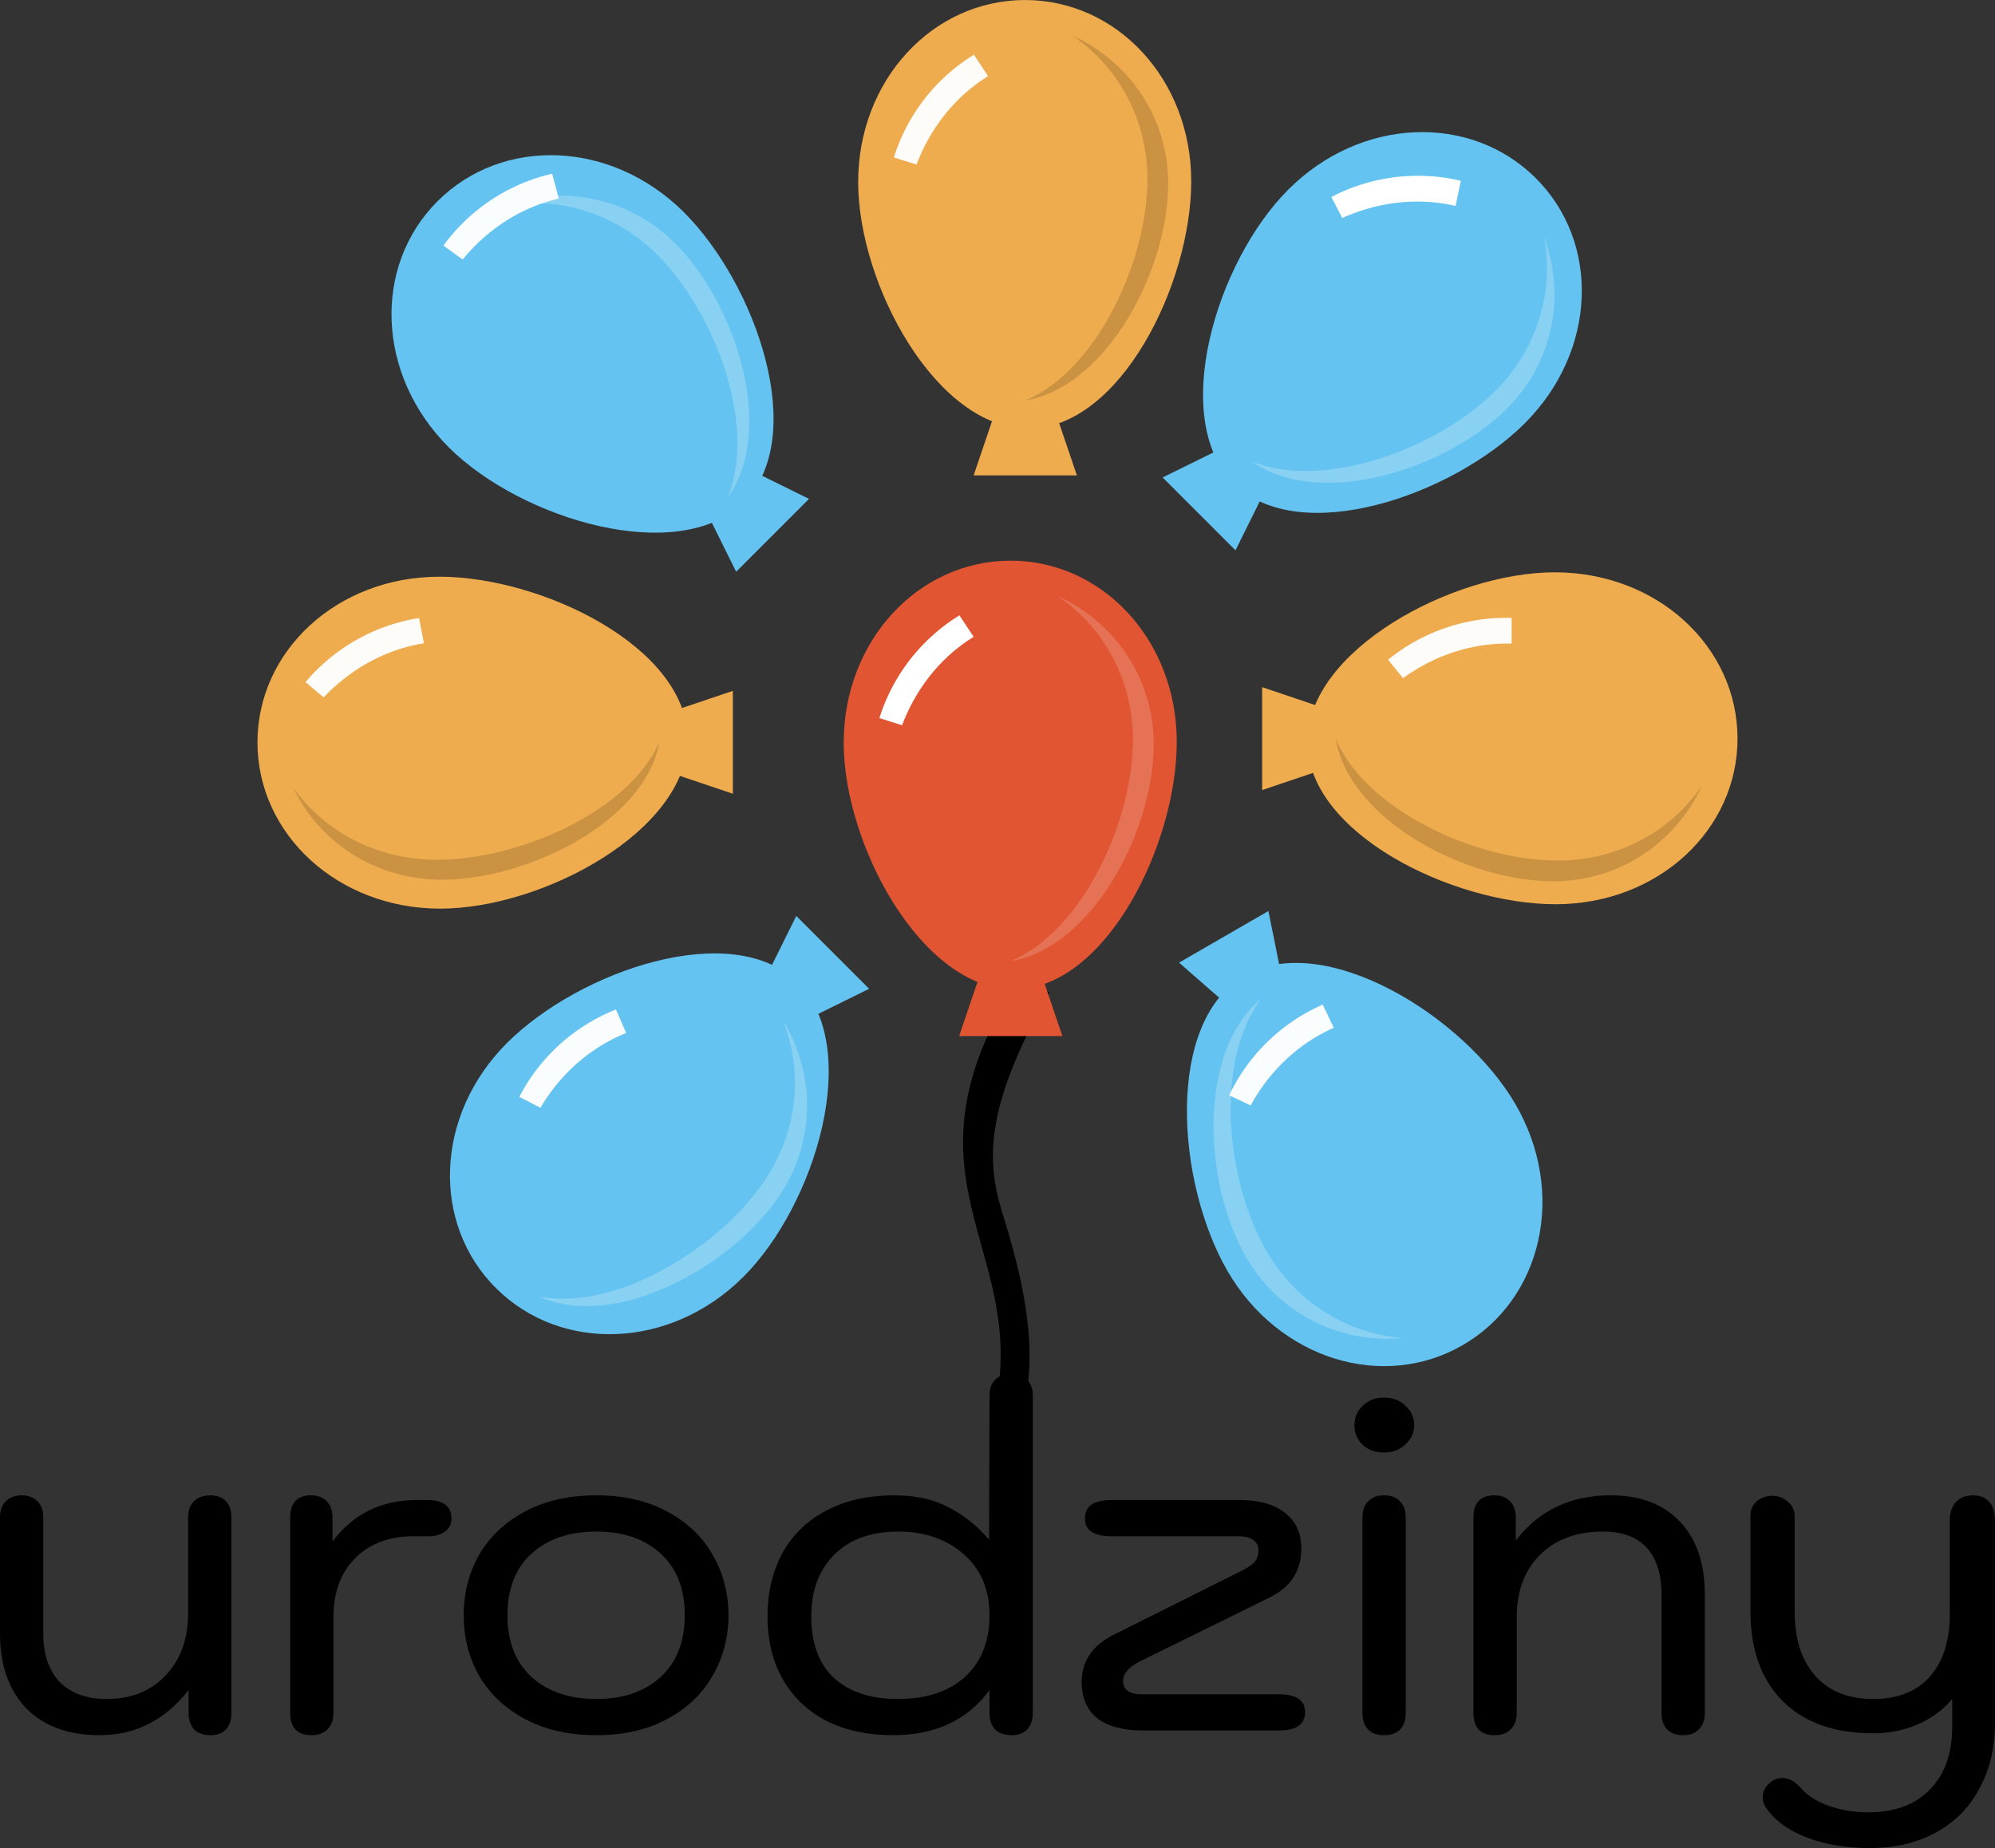 <svg xmlns="http://www.w3.org/2000/svg" xml:space="preserve" width="302.249" height="280.008" viewBox="0 0 79.97 74.085">
  <rect x="0" y="0" width="79.97" height="74.085" fill="#333333" stroke="none"/>
  <path d="M54.19 151.365c-4.763 7.552-.143 10.296-.722 16.003l1.091.503c.456-2.65-.532-5.756-.973-7.203-.64-2.105-.729-4.194 1.885-8.847l-1.227-.458" style="fill:#000;fill-opacity:1;stroke:none;stroke-width:1.664;stroke-dasharray:none;stroke-opacity:1" transform="translate(-13.407 -112.045)"/>
  <path d="M60.578 141.793c0 4.096-2.841 9.905-6.528 9.913-3.687.008-6.823-5.788-6.823-9.884s2.989-7.293 6.675-7.3c3.687-.009 6.676 3.174 6.676 7.27z" style="fill:#e15532;fill-opacity:1;stroke-width:.126" transform="translate(-13.407 -112.045)"/>
  <path d="m103.744 101.111 3.67 6.356 3.67 6.356h-14.68l3.67-6.356z" style="fill:#e15532;fill-opacity:1;stroke:none;stroke-width:.365;stroke-dasharray:none;stroke-opacity:1" transform="matrix(.282 0 0 .48 11.261 -13.1)"/>
  <path d="M55.801 135.94c1.796 1.207 2.992 3.274 3.02 5.676.037 3.286-1.998 7.745-4.9 8.961 3.333-.563 5.772-5.34 5.733-8.77-.03-2.636-1.603-4.845-3.853-5.867z" style="fill:#fff;fill-opacity:.173;stroke-width:.119" transform="translate(-13.407 -112.045)"/>
  <path d="m52.436 137.574-.57-.86a7.458 7.458 0 0 0-3.208 4.118l.91.286c.569-1.511 1.585-2.752 2.868-3.544z" style="fill:#fff;fill-opacity:1;stroke-width:.136" transform="translate(-13.407 -112.045)"/>
  <path d="M33.738 153.849c2.906-2.897 9.036-5.002 11.649-2.41 2.612 2.594.718 8.902-2.188 11.799-2.906 2.896-7.287 3.05-9.9.457-2.612-2.592-2.467-6.95.439-9.846z" style="fill:#64c3f0;fill-opacity:1;stroke-width:.126" transform="translate(-13.407 -112.045)"/>
  <path d="m103.744 101.111 3.67 6.356 3.67 6.356h-14.68l3.67-6.356z" style="fill:#64c3f0;fill-opacity:1;stroke:none;stroke-width:.365;stroke-dasharray:none;stroke-opacity:1" transform="matrix(-.199 -.199 .34 -.339 15.325 97.41)"/>
  <path d="M44.781 152.931c.81 2.002.64 4.382-.688 6.39-1.815 2.745-6.007 5.308-9.094 4.698 3.077 1.391 7.782-1.21 9.677-4.077 1.456-2.201 1.395-4.91.105-7.011z" style="fill:#88d1f3;fill-opacity:1;stroke-width:.119" transform="translate(-13.407 -112.045)"/>
  <path d="m38.509 153.458-.412-.945a7.47 7.47 0 0 0-3.874 3.504l.847.438c.822-1.39 2.038-2.438 3.439-2.997z" style="fill:#fff;fill-opacity:.96;stroke-width:.136" transform="translate(-13.407 -112.045)"/>
  <path d="M62.612 162.999c-2.055-3.548-2.508-9.994.68-11.839 3.19-1.844 8.813 1.612 10.868 5.16 2.054 3.547 1.07 7.805-2.12 9.65-3.188 1.844-7.373.576-9.428-2.971z" style="fill:#64c3f0;fill-opacity:1;stroke-width:.126" transform="translate(-13.407 -112.045)"/>
  <path d="m103.744 101.111 3.67 6.356 3.67 6.356h-14.68l3.67-6.356z" style="fill:#64c3f0;fill-opacity:1;stroke:none;stroke-width:.365;stroke-dasharray:none;stroke-opacity:1" transform="matrix(-.244 .141 -.241 -.415 101.798 70.165)"/>
  <path d="M69.685 165.687c-2.161-.15-4.234-1.344-5.463-3.41-1.68-2.828-2.155-7.704-.251-10.203-2.605 2.148-2.32 7.502-.566 10.453 1.348 2.267 3.819 3.396 6.28 3.16z" style="fill:#88d1f3;fill-opacity:1;stroke-width:.119" transform="translate(-13.407 -112.045)"/>
  <path d="m66.873 153.25-.444-.931a7.467 7.467 0 0 0-3.75 3.635l.86.408c.774-1.417 1.954-2.506 3.334-3.113z" style="fill:#fff;fill-opacity:.96;stroke-width:.136" transform="translate(-13.407 -112.045)"/>
  <path d="M31.024 135.164c4.11 0 9.938 2.832 9.946 6.507.008 3.674-5.807 6.8-9.917 6.8-4.11 0-7.316-2.979-7.325-6.653-.008-3.675 3.186-6.654 7.296-6.654z" style="fill:#eeac4e;fill-opacity:1;stroke-width:.126" transform="translate(-13.407 -112.045)"/>
  <path d="m103.744 101.111 3.67 6.356 3.67 6.356h-14.68l3.67-6.356z" style="fill:#eeac4e;fill-opacity:1;stroke:none;stroke-width:.365;stroke-dasharray:none;stroke-opacity:1" transform="matrix(0 -.281 .481 0 -25.372 58.91)"/>
  <path d="M25.152 143.607c1.211 1.727 3.284 2.877 5.694 2.904 3.297.036 7.77-1.922 8.99-4.712-.564 3.205-5.357 5.55-8.799 5.513-2.643-.03-4.86-1.542-5.885-3.705z" style="fill:#000;fill-opacity:.15;stroke-width:.116" transform="translate(-13.407 -112.045)"/>
  <path d="m30.4 137.834-.194-1.013a7.484 7.484 0 0 0-4.552 2.57l.729.612c1.109-1.176 2.526-1.931 4.016-2.17z" style="fill:#fff;fill-opacity:.96;stroke-width:.136" transform="translate(-13.407 -112.045)"/>
  <path d="M75.761 148.295c-4.11 0-9.938-2.832-9.946-6.507-.008-3.674 5.807-6.8 9.916-6.8 4.11 0 7.317 2.979 7.325 6.653.008 3.675-3.185 6.654-7.295 6.654z" style="fill:#eeac4e;fill-opacity:1;stroke-width:.126" transform="translate(-13.407 -112.045)"/>
  <path d="m103.744 101.111 3.67 6.356 3.67 6.356h-14.68l3.67-6.356z" style="fill:#eeac4e;fill-opacity:1;stroke:none;stroke-width:.365;stroke-dasharray:none;stroke-opacity:1" transform="matrix(0 .281 -.481 0 105.342 .458)"/>
  <path d="M81.633 143.534c-1.212 1.79-3.285 2.982-5.695 3.01-3.296.037-7.77-1.992-8.99-4.884.564 3.322 5.358 5.753 8.8 5.714 2.643-.03 4.86-1.598 5.885-3.84z" style="fill:#000;fill-opacity:.15;stroke-width:.119" transform="translate(-13.407 -112.045)"/>
  <path d="M74.001 137.847v-1.03a7.494 7.494 0 0 0-4.954 1.676l.602.738c1.31-.949 2.844-1.427 4.352-1.384z" style="fill:#fff;fill-opacity:.96;stroke-width:.136" transform="translate(-13.407 -112.045)"/>
  <path d="M74.52 129.023c-2.906 2.896-9.036 5.001-11.649 2.409-2.612-2.593-.718-8.902 2.188-11.798 2.906-2.897 7.287-3.05 9.9-.458 2.612 2.593 2.467 6.95-.439 9.847z" style="fill:#64c3f0;fill-opacity:1;stroke-width:.126" transform="translate(-13.407 -112.045)"/>
  <path d="m103.744 101.111 3.67 6.356 3.67 6.356h-14.68l3.67-6.356z" style="fill:#64c3f0;fill-opacity:1;stroke:none;stroke-width:.365;stroke-dasharray:none;stroke-opacity:1" transform="matrix(.199 .199 -.34 .339 66.119 -38.63)"/>
  <path d="M75.295 121.518c.413 2.119-.207 4.424-1.892 6.141-2.304 2.35-6.907 4.069-9.822 2.883 2.756 1.951 7.87.292 10.276-2.16 1.848-1.885 2.304-4.556 1.438-6.864z" style="fill:#fff;fill-opacity:.232;stroke-width:.119" transform="translate(-13.407 -112.045)"/>
  <path d="m71.756 120.301.208-1.009a7.5 7.5 0 0 0-5.19.65l.44.843c1.474-.667 3.073-.828 4.542-.484z" style="fill:#fff;fill-opacity:1;stroke-width:.136" transform="translate(-13.407 -112.045)"/>
  <path d="M40.82 120.553c2.906 2.896 5.019 9.007 2.417 11.61-2.6 2.605-8.93.717-11.836-2.18-2.906-2.896-3.06-7.263-.46-9.867 2.602-2.604 6.973-2.46 9.88.437z" style="fill:#64c3f0;fill-opacity:1;stroke-width:.126" transform="translate(-13.407 -112.045)"/>
  <path d="m103.744 101.111 3.67 6.356 3.67 6.356h-14.68l3.67-6.356z" style="fill:#64c3f0;fill-opacity:1;stroke:none;stroke-width:.365;stroke-dasharray:none;stroke-opacity:1" transform="matrix(.199 -.199 .34 .339 -28.376 3.519)"/>
  <path d="M33.527 120.31c2.126-.412 4.438.206 6.162 1.885 2.357 2.297 4.081 6.885 2.892 9.79 1.957-2.747.293-7.845-2.168-10.243-1.89-1.841-4.57-2.295-6.886-1.432z" style="fill:#88d1f3;fill-opacity:1;stroke-width:.119" transform="translate(-13.407 -112.045)"/>
  <path d="m35.806 120.005-.264-.997a7.48 7.48 0 0 0-4.36 2.881l.77.56c1.024-1.25 2.385-2.103 3.854-2.444z" style="fill:#fff;fill-opacity:.96;stroke-width:.136" transform="translate(-13.407 -112.045)"/>
  <path d="M61.158 119.316c0 4.097-2.841 9.906-6.528 9.914-3.687.008-6.823-5.788-6.823-9.884 0-4.097 2.989-7.293 6.676-7.3 3.686-.009 6.675 3.174 6.675 7.27z" style="fill:#eeac4e;fill-opacity:1;stroke-width:.126" transform="translate(-13.407 -112.045)"/>
  <path d="m103.744 101.111 3.67 6.356 3.67 6.356h-14.68l3.67-6.356z" style="fill:#eeac4e;fill-opacity:1;stroke:none;stroke-width:.365;stroke-dasharray:none;stroke-opacity:1" transform="matrix(.282 0 0 .48 11.842 -35.576)"/>
  <path d="M56.381 113.464c1.796 1.207 2.993 3.274 3.02 5.676.038 3.285-1.998 7.745-4.9 8.961 3.333-.563 5.772-5.34 5.733-8.771-.03-2.635-1.603-4.844-3.853-5.866z" style="fill:#000;fill-opacity:.15;stroke-width:.119" transform="translate(-13.407 -112.045)"/>
  <path d="m53.016 115.098-.569-.86a7.458 7.458 0 0 0-3.209 4.118l.91.285c.569-1.51 1.585-2.751 2.868-3.543z" style="fill:#fff;fill-opacity:.96;stroke-width:.136" transform="translate(-13.407 -112.045)"/>
  <path d="M17.404 181.606q-1.885 0-2.941-1.074-1.056-1.094-1.056-2.998v-4.656q0-.415.226-.641.245-.245.641-.245.415 0 .641.245.227.226.227.64v4.657q0 1.244.66 1.942.678.679 1.885.679 1.47 0 2.356-.943.905-.943.905-2.507v-3.827q0-.415.226-.641.245-.245.66-.245.415 0 .622.226.226.226.226.66v7.842q0 .434-.226.66-.207.226-.622.226-.415 0-.641-.226-.226-.245-.226-.66v-.924q-1.414 1.81-3.563 1.81zm8.483 0q-.415 0-.64-.226-.208-.245-.208-.66v-7.842q0-.886.848-.886.396 0 .622.245.227.226.227.64v.962q1.244-1.659 3.374-1.659h.452q.453 0 .698.189.245.188.245.546 0 .34-.264.528-.245.189-.679.189h-.565q-1.49 0-2.357.886-.867.867-.867 2.375v3.827q0 .415-.245.66-.226.226-.64.226zm11.424 0q-1.64 0-2.846-.64-1.207-.642-1.848-1.735-.622-1.094-.622-2.432 0-1.339.622-2.432.641-1.093 1.848-1.734 1.206-.641 2.846-.641 1.64 0 2.828.64 1.207.642 1.829 1.735.64 1.093.64 2.432 0 1.338-.64 2.432-.622 1.093-1.829 1.734-1.187.641-2.828.641zm0-1.451q1.622 0 2.583-.887.962-.886.962-2.47 0-1.583-.962-2.469-.961-.886-2.583-.886-1.62 0-2.601.886-.962.886-.962 2.47 0 1.583.962 2.47.98.886 2.601.886zm11.896 1.451q-1.527 0-2.658-.565-1.131-.585-1.753-1.66-.622-1.074-.622-2.544 0-1.414.584-2.508.603-1.112 1.753-1.715 1.15-.622 2.734-.622 1.282 0 2.168.47.905.453 1.64 1.302l.019-5.769q0-.415.226-.641.245-.245.66-.245.396 0 .622.245.226.226.226.641v12.725q0 .415-.226.66-.226.226-.622.226-.415 0-.66-.226-.226-.245-.226-.66v-.924q-1.32 1.81-3.865 1.81zm.189-1.451q1.715 0 2.695-.887.98-.904.98-2.47 0-1.545-1.036-2.45-1.037-.905-2.62-.905-1.64 0-2.564.924-.924.924-.924 2.47 0 1.62.905 2.47.923.848 2.564.848zm9.84 1.263q-1.206 0-1.847-.49-.622-.51-.622-1.452 0-1.263 1.3-1.904l5.166-2.583q.358-.188.49-.358.132-.17.132-.434t-.207-.414q-.208-.151-.566-.151h-5.128q-1.055 0-1.055-.717 0-.735 1.055-.735h5.147q1.169 0 1.81.51.66.508.66 1.432 0 1.357-1.301 1.98l-5.166 2.544q-.678.34-.678.792 0 .245.188.396.208.132.547.132h5.505q1.055 0 1.055.716 0 .736-1.055.736zm9.634-11.142q-.49 0-.83-.302-.34-.32-.34-.791 0-.472.34-.792.34-.32.83-.32.528 0 .867.32.358.32.358.792 0 .452-.358.773-.34.32-.867.32zm.019 11.33q-.415 0-.641-.226-.227-.245-.227-.66v-7.842q0-.415.227-.641.226-.245.64-.245.415 0 .642.245.226.226.226.64v7.843q0 .415-.226.66-.227.226-.641.226zm4.43 0q-.415 0-.641-.226-.208-.245-.208-.66v-7.842q0-.886.849-.886.396 0 .622.245.226.226.226.64v.924q1.395-1.81 3.79-1.81 1.81 0 2.79 1.056.999 1.037.999 2.941v4.732q0 .415-.245.66-.227.226-.623.226-.414 0-.64-.226-.227-.245-.227-.66v-4.732q0-1.263-.603-1.904-.584-.64-1.753-.64-1.584 0-2.526.942-.924.924-.924 2.507v3.827q0 .415-.245.66-.226.226-.641.226zm15.044 4.525q-1.395 0-2.508-.415-1.093-.415-1.62-1.15-.17-.226-.17-.471 0-.359.339-.623.207-.15.433-.15.396 0 .736.377.395.471 1.13.735.736.264 1.603.264 1.584 0 2.47-.924.886-.905.886-2.507v-1.112q-.528.64-1.376 1.018-.849.358-1.791.358-2.32 0-3.62-1.282-1.3-1.301-1.3-3.6v-3.847q0-.34.244-.565.264-.227.641-.227.358 0 .622.246.264.226.264.546v3.846q0 1.659.83 2.583.83.924 2.319.924 1.47 0 2.262-.887.81-.904.81-2.545v-3.713q0-.49.246-.754.245-.264.678-.264.434 0 .66.264.226.263.226.754v8.087q0 1.508-.622 2.64-.603 1.15-1.753 1.772-1.131.622-2.64.622z" aria-label="urodziny" style="font-weight:500;font-size:18.852px;font-family:Kodchasan;-inkscape-font-specification:&quot;Kodchasan Medium&quot;;stroke-width:1.571" transform="translate(-13.407 -112.045)"/>
</svg>